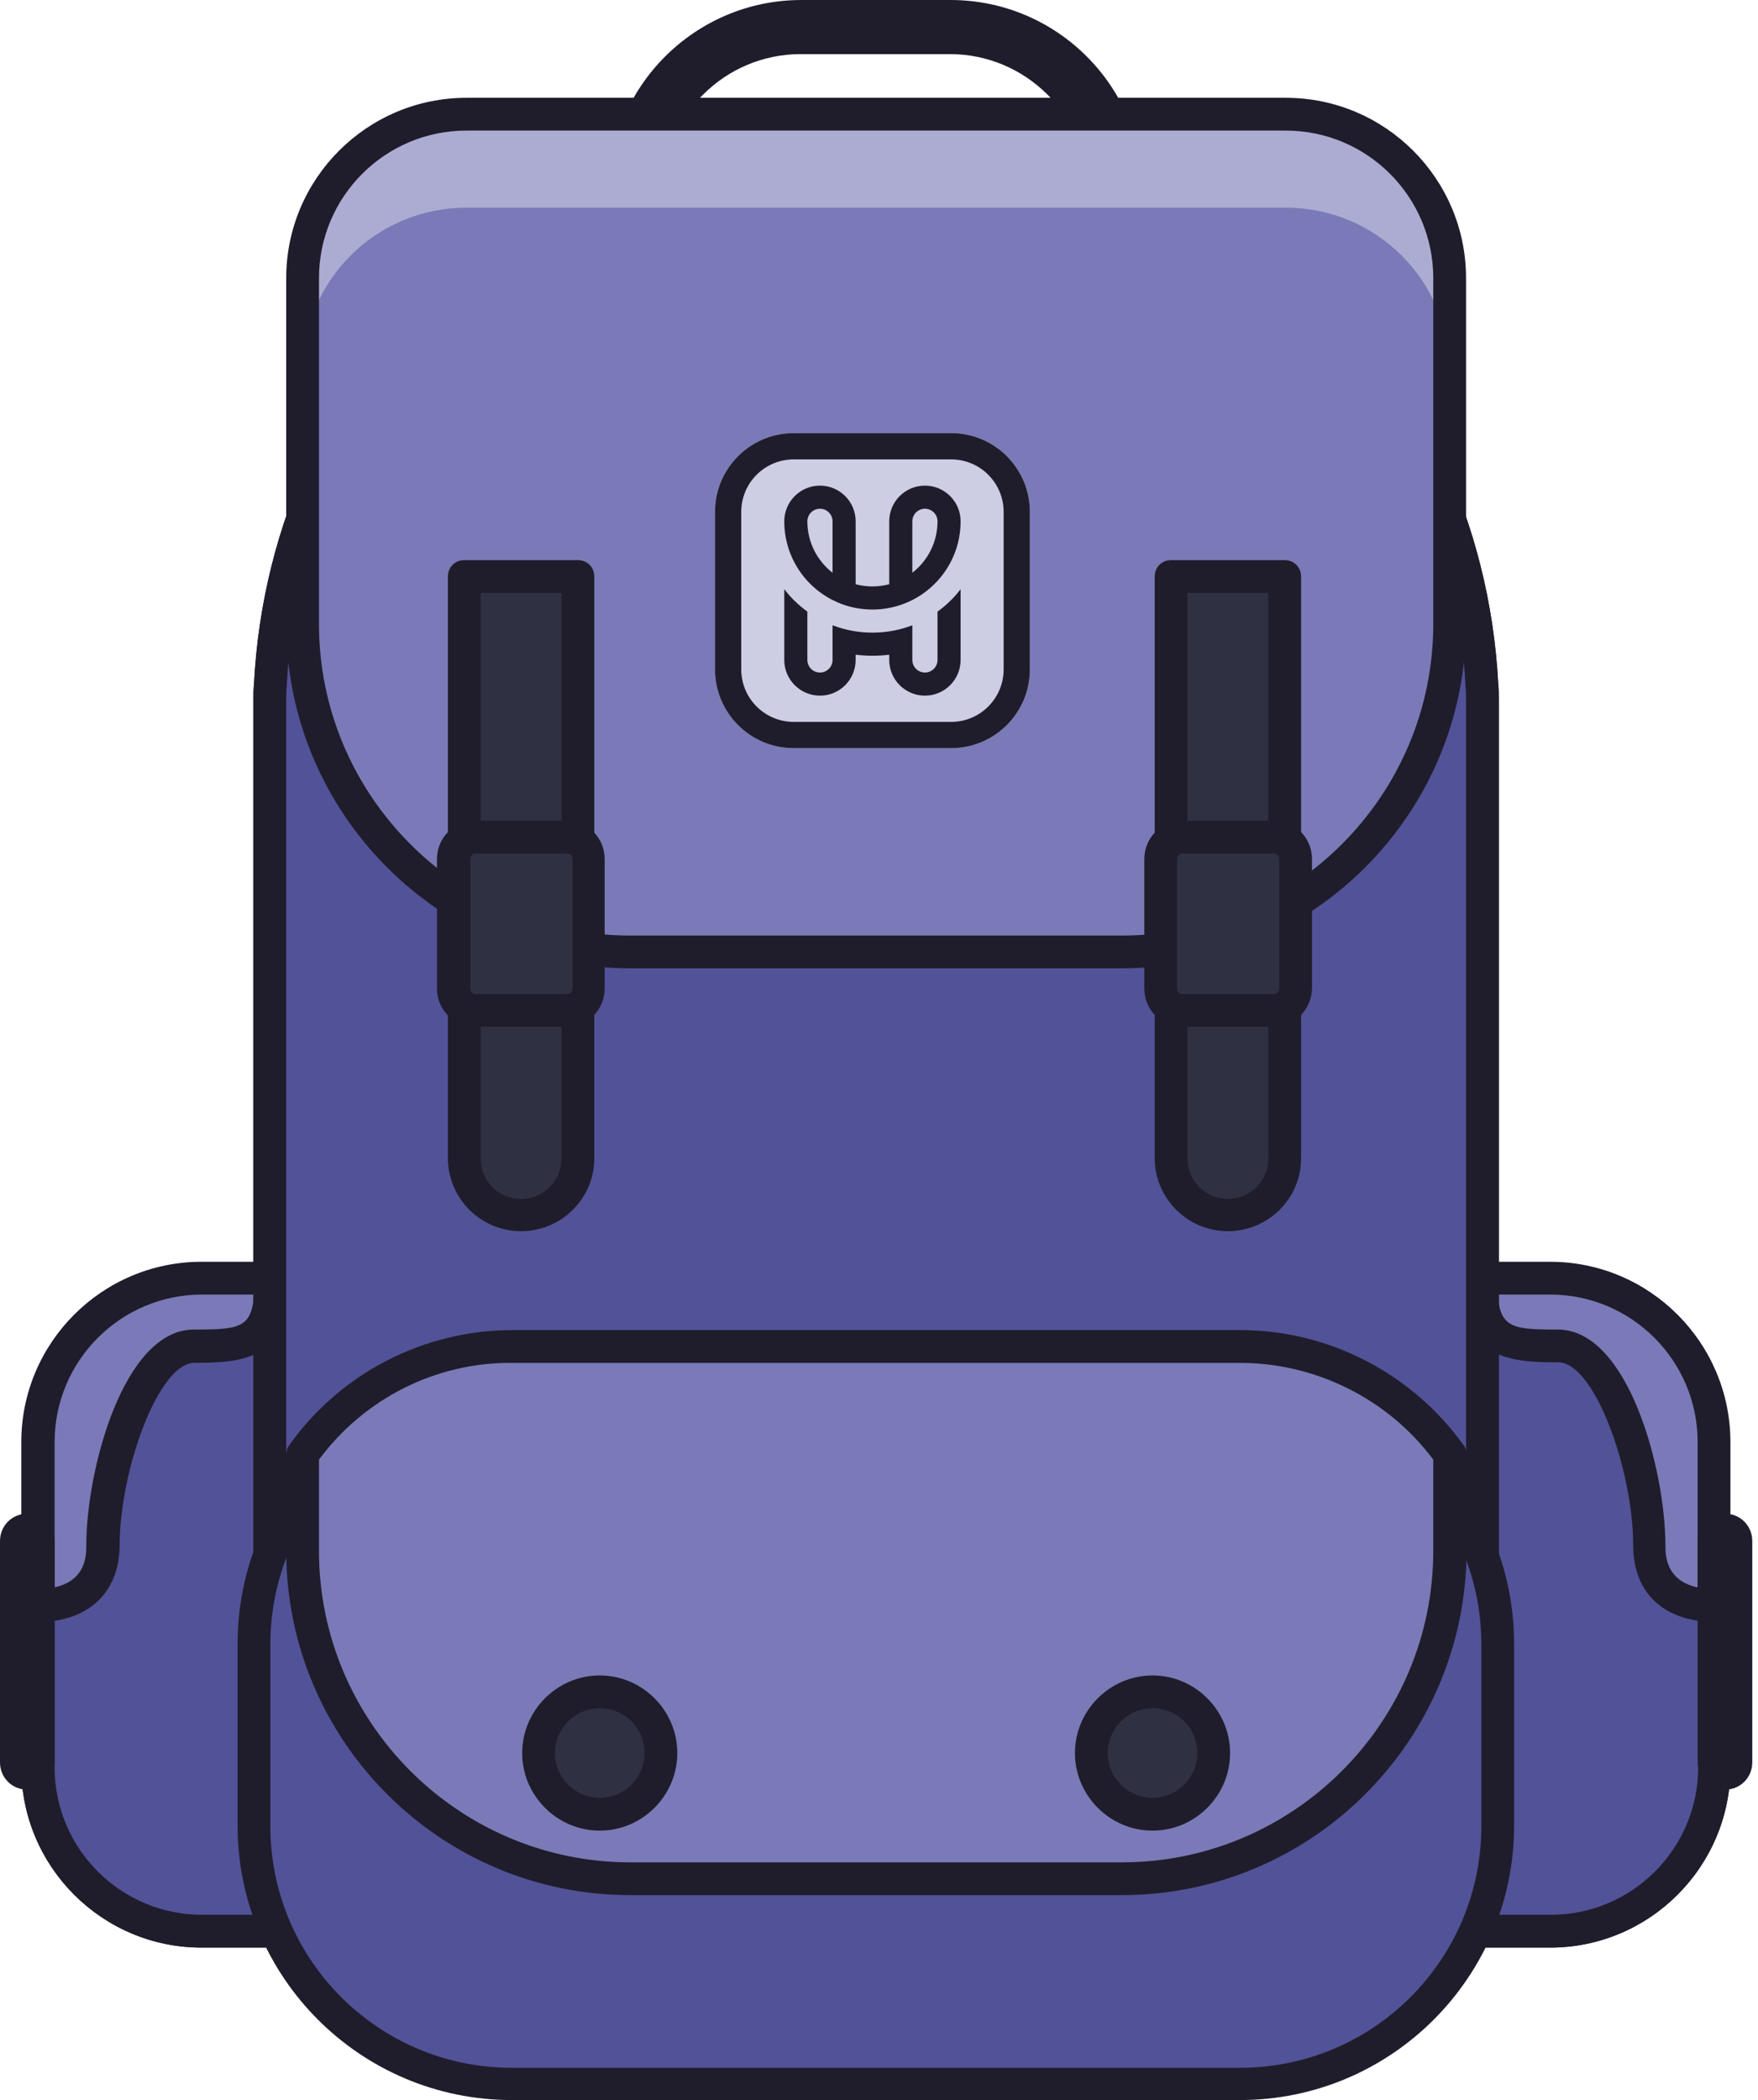 <svg width="134" height="160" viewBox="0 0 134 160" fill="none" xmlns="http://www.w3.org/2000/svg">
<path d="M33.14 134.645C33.14 141.556 27.561 147.135 20.65 147.135H15.363C8.451 147.135 2.872 141.556 2.872 134.645V109.872C2.872 102.961 8.451 97.382 15.363 97.382H20.65C27.561 97.382 33.14 102.961 33.14 109.872V134.645Z" fill="#7A7AB8"/>
<path d="M20.651 148.384H15.363C7.786 148.384 1.624 142.222 1.624 134.645V109.872C1.624 102.295 7.786 96.133 15.363 96.133H20.651C28.228 96.133 34.39 102.295 34.39 109.872V134.645C34.39 142.222 28.228 148.384 20.651 148.384ZM15.405 98.631C9.201 98.631 4.163 103.669 4.163 109.872V134.645C4.163 140.848 9.201 145.886 15.405 145.886H20.692C26.896 145.886 31.933 140.848 31.933 134.645V109.872C31.933 103.669 26.896 98.631 20.692 98.631H15.405Z" fill="#1F1D2B"/>
<path d="M20.65 97.382C20.65 102.212 18.943 102.545 14.78 102.545C10.616 102.545 7.827 112.245 7.827 117.741C7.827 121.696 4.663 122.279 2.872 122.321V134.645C2.872 141.556 8.451 147.135 15.363 147.135H20.65C27.561 147.135 33.14 141.556 33.14 134.645V109.872C33.14 103.003 27.561 97.382 20.65 97.382Z" fill="#525298"/>
<path d="M20.651 148.384H15.363C7.786 148.384 1.624 142.222 1.624 134.645V122.321C1.624 121.655 2.165 121.072 2.873 121.072C6.578 121.03 6.578 118.574 6.578 117.741C6.578 111.996 9.409 101.296 14.78 101.296C18.694 101.296 19.401 101.171 19.401 97.382C19.401 96.674 19.943 96.133 20.651 96.133C28.228 96.133 34.39 102.295 34.39 109.872V134.645C34.39 142.222 28.228 148.384 20.651 148.384ZM4.163 123.487V134.645C4.163 140.848 9.201 145.886 15.405 145.886H20.692C26.896 145.886 31.933 140.848 31.933 134.645V109.872C31.933 104.085 27.52 99.297 21.9 98.714C21.483 103.419 18.777 103.835 14.822 103.835C12.074 103.835 9.118 112.037 9.118 117.783C9.076 120.947 7.244 123.029 4.163 123.487Z" fill="#1F1D2B"/>
<path d="M1.249 134.27C1.249 134.728 1.624 135.103 2.082 135.103C2.54 135.103 2.915 134.728 2.915 134.27V117.408C2.915 116.95 2.54 116.575 2.082 116.575C1.624 116.575 1.249 116.95 1.249 117.408V134.27Z" fill="#CDCDE4"/>
<path d="M2.082 136.352C0.916 136.352 0 135.436 0 134.27V117.408C0 116.242 0.916 115.326 2.082 115.326C3.247 115.326 4.163 116.242 4.163 117.408V134.27C4.163 135.436 3.206 136.352 2.082 136.352Z" fill="#1F1D2B"/>
<path d="M100.38 134.645C100.38 141.556 105.959 147.135 112.87 147.135H118.158C125.069 147.135 130.648 141.556 130.648 134.645V109.872C130.648 102.961 125.069 97.382 118.158 97.382H112.87C105.959 97.382 100.38 102.961 100.38 109.872V134.645Z" fill="#7A7AB8"/>
<path d="M118.158 148.384H112.87C105.293 148.384 99.131 142.222 99.131 134.645V109.872C99.131 102.295 105.293 96.133 112.87 96.133H118.158C125.735 96.133 131.897 102.295 131.897 109.872V134.645C131.897 142.222 125.735 148.384 118.158 148.384ZM112.87 98.631C106.667 98.631 101.629 103.669 101.629 109.872V134.645C101.629 140.848 106.667 145.886 112.87 145.886H118.158C124.361 145.886 129.399 140.848 129.399 134.645V109.872C129.399 103.669 124.361 98.631 118.158 98.631H112.87Z" fill="#1F1D2B"/>
<path d="M112.87 97.382C112.87 102.212 114.577 102.545 118.741 102.545C122.904 102.545 125.694 112.245 125.694 117.741C125.694 121.696 128.858 122.279 130.648 122.321V134.645C130.648 141.556 125.069 147.135 118.158 147.135H112.87C105.959 147.135 100.38 141.556 100.38 134.645V109.872C100.38 103.003 106.001 97.382 112.87 97.382Z" fill="#525298"/>
<path d="M118.158 148.384H112.87C105.293 148.384 99.131 142.222 99.131 134.645V109.872C99.131 102.295 105.293 96.133 112.87 96.133C113.578 96.133 114.119 96.674 114.119 97.382C114.119 101.171 114.869 101.296 118.741 101.296C124.111 101.296 126.942 111.996 126.942 117.741C126.942 118.532 126.942 121.03 130.648 121.072C131.314 121.072 131.897 121.655 131.897 122.321V134.645C131.897 142.222 125.735 148.384 118.158 148.384ZM111.704 98.714C106.084 99.297 101.671 104.085 101.671 109.872V134.645C101.671 140.848 106.708 145.886 112.912 145.886H118.199C124.403 145.886 129.441 140.848 129.441 134.645V123.487C126.318 123.029 124.486 120.947 124.486 117.741C124.486 111.996 121.53 103.794 118.782 103.794C114.827 103.794 112.079 103.419 111.704 98.714Z" fill="#1F1D2B"/>
<path d="M132.313 134.27C132.313 134.728 131.938 135.103 131.48 135.103C131.022 135.103 130.648 134.728 130.648 134.27V117.408C130.648 116.95 131.022 116.575 131.48 116.575C131.938 116.575 132.313 116.95 132.313 117.408V134.27Z" fill="#CDCDE4"/>
<path d="M131.481 136.352C130.315 136.352 129.399 135.436 129.399 134.27V117.408C129.399 116.242 130.315 115.326 131.481 115.326C132.647 115.326 133.563 116.242 133.563 117.408V134.27C133.563 135.436 132.647 136.352 131.481 136.352Z" fill="#1F1D2B"/>
<path d="M72.443 29.394H61.077C52.958 29.394 46.38 22.774 46.38 14.697C46.38 6.578 53 0 61.077 0H72.443C80.562 0 87.14 6.578 87.14 14.697C87.14 22.774 80.52 29.394 72.443 29.394ZM61.035 4.122C55.206 4.122 50.502 8.868 50.502 14.655C50.502 20.484 55.248 25.189 61.035 25.189H72.401C78.23 25.189 82.935 20.442 82.935 14.655C82.935 8.826 78.189 4.122 72.401 4.122H61.035Z" fill="#1F1D2B"/>
<path d="M112.911 52.209C111.704 28.228 91.886 9.118 67.572 9.118H65.907C41.592 9.118 21.774 28.228 20.567 52.209C20.525 52.542 20.525 52.917 20.525 53.25V54.499V84.101V141.931C20.525 147.218 24.814 151.507 30.101 151.507H103.377C108.665 151.507 112.953 147.218 112.953 141.931V84.101V54.499V53.25C112.995 52.917 112.953 52.542 112.911 52.209Z" fill="#CDCDE4"/>
<path d="M103.419 152.756H30.143C24.189 152.756 19.318 147.884 19.318 141.931V53.25C19.318 52.875 19.318 52.501 19.36 52.126C20.609 27.312 41.051 7.869 65.949 7.869H67.614C92.469 7.869 112.912 27.312 114.202 52.126C114.244 52.501 114.244 52.875 114.244 53.25V141.931C114.244 147.884 109.373 152.756 103.419 152.756ZM65.949 10.367C42.384 10.367 23.024 28.769 21.858 52.251C21.858 52.292 21.858 52.292 21.858 52.334C21.816 52.626 21.816 52.959 21.816 53.25V141.931C21.816 146.51 25.564 150.257 30.143 150.257H103.419C107.999 150.257 111.746 146.51 111.746 141.931V53.25C111.746 52.959 111.746 52.667 111.704 52.334C111.704 52.292 111.704 52.292 111.704 52.251C110.539 28.769 91.179 10.367 67.614 10.367H65.949Z" fill="#1F1D2B"/>
<path d="M112.911 52.209C111.704 28.228 91.886 9.118 67.572 9.118H65.907C41.592 9.118 21.774 28.228 20.567 52.209C20.525 52.542 20.525 52.917 20.525 53.25V54.499V84.101V141.931C20.525 147.218 24.814 151.507 30.101 151.507H103.377C108.665 151.507 112.953 147.218 112.953 141.931V84.101V54.499V53.25C112.995 52.917 112.953 52.542 112.911 52.209Z" fill="#525298"/>
<path d="M103.419 152.756H30.143C24.189 152.756 19.318 147.884 19.318 141.931V53.25C19.318 52.875 19.318 52.501 19.36 52.126C20.609 27.312 41.051 7.869 65.949 7.869H67.614C92.469 7.869 112.912 27.312 114.202 52.126C114.244 52.501 114.244 52.875 114.244 53.25V141.931C114.244 147.884 109.373 152.756 103.419 152.756ZM65.949 10.367C42.384 10.367 23.024 28.769 21.858 52.251C21.858 52.292 21.858 52.292 21.858 52.334C21.816 52.626 21.816 52.959 21.816 53.25V141.931C21.816 146.51 25.564 150.257 30.143 150.257H103.419C107.999 150.257 111.746 146.51 111.746 141.931V53.25C111.746 52.959 111.746 52.667 111.704 52.334C111.704 52.292 111.704 52.292 111.704 52.251C110.539 28.769 91.179 10.367 67.614 10.367H65.949Z" fill="#1F1D2B"/>
<path d="M110.455 52.875C109.331 30.185 90.554 12.116 67.572 12.116H65.99C43.008 12.116 24.231 30.185 23.107 52.875C23.065 53.208 23.065 53.541 23.065 53.874V55.04V83.06V137.767C23.065 142.763 27.104 146.843 32.141 146.843H101.462C106.458 146.843 110.538 142.805 110.538 137.767V83.06V55.04V53.874C110.497 53.541 110.497 53.208 110.455 52.875Z" fill="#525298"/>
<path d="M98.007 8.701H35.555C28.644 8.701 23.065 14.28 23.065 21.192V27.312V42.925V47.546C23.065 61.327 34.265 72.527 48.046 72.527H85.516C99.297 72.527 110.497 61.327 110.497 47.546V42.925V27.312V21.192C110.497 14.28 104.918 8.701 98.007 8.701Z" fill="#7A7AB8"/>
<path d="M98.007 8.701H35.555C28.644 8.701 23.065 14.28 23.065 21.192V27.312V28.311C23.065 21.4 28.644 15.821 35.555 15.821H98.007C104.918 15.821 110.497 21.4 110.497 28.311V27.312V21.192C110.497 14.28 104.918 8.701 98.007 8.701Z" fill="#ACACD3"/>
<path d="M85.517 73.776H48.046C33.557 73.776 21.816 61.993 21.816 47.546V21.192C21.816 13.614 27.978 7.452 35.556 7.452H98.007C105.584 7.452 111.746 13.614 111.746 21.192V47.546C111.746 62.035 99.964 73.776 85.517 73.776ZM35.556 9.95C29.352 9.95 24.314 14.988 24.314 21.192V47.546C24.314 60.619 34.973 71.278 48.046 71.278H85.517C98.59 71.278 109.248 60.619 109.248 47.546V21.192C109.248 14.988 104.21 9.95 98.007 9.95H35.556Z" fill="#1F1D2B"/>
<path d="M35.389 43.924V88.264C35.389 90.638 37.305 92.594 39.719 92.594C42.093 92.594 44.049 90.679 44.049 88.264V43.924H35.389Z" fill="#2F3142"/>
<path d="M39.719 93.802C36.638 93.802 34.14 91.304 34.14 88.223V43.924C34.14 43.216 34.681 42.675 35.389 42.675H44.049C44.757 42.675 45.298 43.216 45.298 43.924V88.264C45.298 91.304 42.8 93.802 39.719 93.802ZM36.638 45.173V88.264C36.638 89.971 38.012 91.345 39.719 91.345C41.426 91.345 42.8 89.971 42.8 88.264V45.173H36.638Z" fill="#1F1D2B"/>
<path d="M44.84 75.316C44.84 76.232 44.091 76.981 43.175 76.981H36.222C35.306 76.981 34.557 76.232 34.557 75.316V65.449C34.557 64.533 35.306 63.783 36.222 63.783H43.175C44.091 63.783 44.84 64.533 44.84 65.449V75.316Z" fill="#2F3142"/>
<path d="M43.175 78.231H36.222C34.598 78.231 33.307 76.94 33.307 75.316V65.449C33.307 63.825 34.598 62.534 36.222 62.534H43.175C44.798 62.534 46.089 63.825 46.089 65.449V75.316C46.089 76.94 44.798 78.231 43.175 78.231ZM36.263 65.032C36.014 65.032 35.847 65.199 35.847 65.449V75.316C35.847 75.566 36.014 75.733 36.263 75.733H43.216C43.466 75.733 43.633 75.566 43.633 75.316V65.449C43.633 65.199 43.466 65.032 43.216 65.032H36.263Z" fill="#1F1D2B"/>
<path d="M89.264 43.924V88.264C89.264 90.638 91.179 92.594 93.594 92.594C95.967 92.594 97.924 90.679 97.924 88.264V43.924H89.264Z" fill="#2F3142"/>
<path d="M93.593 93.802C90.513 93.802 88.014 91.304 88.014 88.223V43.924C88.014 43.216 88.556 42.675 89.263 42.675H97.923C98.631 42.675 99.172 43.216 99.172 43.924V88.264C99.172 91.304 96.674 93.802 93.593 93.802ZM90.512 45.173V88.264C90.512 89.971 91.886 91.345 93.593 91.345C95.3 91.345 96.674 89.971 96.674 88.264V45.173H90.512Z" fill="#1F1D2B"/>
<path d="M98.715 75.316C98.715 76.232 97.965 76.981 97.049 76.981H90.138C89.222 76.981 88.473 76.232 88.473 75.316V65.449C88.473 64.533 89.222 63.783 90.138 63.783H97.091C98.007 63.783 98.756 64.533 98.756 65.449V75.316H98.715Z" fill="#2F3142"/>
<path d="M97.049 78.231H90.138C88.514 78.231 87.223 76.94 87.223 75.316V65.449C87.223 63.825 88.514 62.534 90.138 62.534H97.091C98.714 62.534 100.005 63.825 100.005 65.449V75.316C99.963 76.94 98.673 78.231 97.049 78.231ZM90.138 65.032C89.888 65.032 89.721 65.199 89.721 65.449V75.316C89.721 75.566 89.888 75.733 90.138 75.733H97.091C97.341 75.733 97.507 75.566 97.507 75.316V65.449C97.507 65.199 97.341 65.032 97.091 65.032H90.138Z" fill="#1F1D2B"/>
<path d="M114.161 139.1C114.161 149.966 105.376 158.751 94.51 158.751H39.011C28.186 158.751 19.36 149.966 19.36 139.1V125.236C19.36 114.411 28.145 105.584 39.011 105.584H94.51C105.335 105.584 114.161 114.369 114.161 125.236V139.1Z" fill="#525298"/>
<path d="M94.509 160H39.011C27.478 160 18.111 150.632 18.111 139.1V125.236C18.111 113.703 27.478 104.335 39.011 104.335H94.509C106.042 104.335 115.409 113.703 115.409 125.236V139.1C115.409 150.632 106.042 160 94.509 160ZM39.011 106.875C28.852 106.875 20.609 115.118 20.609 125.277V139.141C20.609 149.3 28.852 157.544 39.011 157.544H94.509C104.668 157.544 112.911 149.3 112.911 139.141V125.277C112.911 115.118 104.668 106.875 94.509 106.875H39.011Z" fill="#1F1D2B"/>
<path d="M94.509 102.545H39.011C32.433 102.545 26.604 105.792 23.023 110.788V113.536V118.158C23.023 131.939 34.223 143.138 48.004 143.138H85.475C99.255 143.138 110.455 131.939 110.455 118.158V113.536V110.788C106.916 105.792 101.129 102.545 94.509 102.545Z" fill="#7A7AB8"/>
<path d="M85.517 144.387H48.046C33.557 144.387 21.816 132.605 21.816 118.158V110.788C21.816 110.539 21.9 110.289 22.066 110.081C25.98 104.585 32.35 101.338 39.053 101.338H94.551C101.254 101.338 107.624 104.627 111.538 110.081C111.704 110.289 111.788 110.539 111.788 110.788V118.158C111.746 132.646 99.964 144.387 85.517 144.387ZM24.314 111.205V118.158C24.314 131.231 34.973 141.889 48.046 141.889H85.517C98.59 141.889 109.248 131.231 109.248 118.158V111.205C105.792 106.583 100.297 103.836 94.51 103.836H39.011C33.224 103.794 27.77 106.542 24.314 111.205Z" fill="#1F1D2B"/>
<path d="M45.715 138.225C48.29 138.225 50.378 136.138 50.378 133.562C50.378 130.987 48.29 128.899 45.715 128.899C43.139 128.899 41.051 130.987 41.051 133.562C41.051 136.138 43.139 138.225 45.715 138.225Z" fill="#2F3142"/>
<path d="M45.714 139.474C42.467 139.474 39.802 136.81 39.802 133.562C39.802 130.315 42.467 127.65 45.714 127.65C48.962 127.65 51.626 130.315 51.626 133.562C51.626 136.81 48.962 139.474 45.714 139.474ZM45.714 130.148C43.84 130.148 42.3 131.689 42.3 133.562C42.3 135.436 43.84 136.976 45.714 136.976C47.588 136.976 49.128 135.436 49.128 133.562C49.128 131.647 47.588 130.148 45.714 130.148Z" fill="#1F1D2B"/>
<path d="M87.848 138.225C90.423 138.225 92.511 136.138 92.511 133.562C92.511 130.987 90.423 128.899 87.848 128.899C85.272 128.899 83.185 130.987 83.185 133.562C83.185 136.138 85.272 138.225 87.848 138.225Z" fill="#2F3142"/>
<path d="M87.848 139.474C84.601 139.474 81.936 136.81 81.936 133.562C81.936 130.315 84.601 127.65 87.848 127.65C91.096 127.65 93.76 130.315 93.76 133.562C93.76 136.81 91.096 139.474 87.848 139.474ZM87.848 130.148C85.975 130.148 84.434 131.689 84.434 133.562C84.434 135.436 85.975 136.976 87.848 136.976C89.722 136.976 91.262 135.436 91.262 133.562C91.262 131.647 89.722 130.148 87.848 130.148Z" fill="#1F1D2B"/>
<path d="M54.5 39C54.5 35.686 57.186 33 60.5 33H72.5C75.814 33 78.5 35.686 78.5 39V51C78.5 54.314 75.814 57 72.5 57H60.5C57.186 57 54.5 54.314 54.5 51V39Z" fill="#CDCDE4"/>
<path fill-rule="evenodd" clip-rule="evenodd" d="M72.5 35H60.5C58.291 35 56.5 36.791 56.5 39V51C56.5 53.209 58.291 55 60.5 55H72.5C74.709 55 76.5 53.209 76.5 51V39C76.5 36.791 74.709 35 72.5 35ZM60.5 33C57.186 33 54.5 35.686 54.5 39V51C54.5 54.314 57.186 57 60.5 57H72.5C75.814 57 78.5 54.314 78.5 51V39C78.5 35.686 75.814 33 72.5 33H60.5Z" fill="#1F1D2B"/>
<path fill-rule="evenodd" clip-rule="evenodd" d="M65.22 46.318C64.599 46.198 64.008 45.993 63.46 45.715C62.734 45.346 62.084 44.849 61.54 44.254C60.447 43.059 59.78 41.467 59.78 39.72C59.78 38.218 60.998 37 62.5 37C64.002 37 65.22 38.218 65.22 39.72V44.513C65.628 44.622 66.057 44.68 66.5 44.68C66.943 44.68 67.372 44.622 67.78 44.513V39.72C67.78 38.218 68.998 37 70.5 37C72.002 37 73.22 38.218 73.22 39.72C73.22 41.344 72.644 42.833 71.686 43.995C71.612 44.083 71.537 44.169 71.46 44.254C70.916 44.849 70.266 45.346 69.54 45.715C69.014 45.982 68.449 46.182 67.854 46.303C67.83 46.309 67.805 46.313 67.78 46.318C67.366 46.398 66.938 46.44 66.5 46.44C66.062 46.44 65.634 46.398 65.22 46.318ZM71.46 39.72C71.46 41.314 70.708 42.732 69.54 43.639V39.72C69.54 39.19 69.97 38.76 70.5 38.76C71.03 38.76 71.46 39.19 71.46 39.72ZM63.46 43.639V39.72C63.46 39.19 63.03 38.76 62.5 38.76C61.97 38.76 61.54 39.19 61.54 39.72C61.54 41.314 62.292 42.732 63.46 43.639Z" fill="#1F1D2B"/>
<path d="M61.54 50.28V46.599C60.874 46.118 60.281 45.543 59.78 44.893V50.28C59.78 51.782 60.998 53 62.5 53C64.002 53 65.22 51.782 65.22 50.28V49.881C65.639 49.933 66.067 49.96 66.5 49.96C66.933 49.96 67.361 49.933 67.78 49.881V50.28C67.78 51.782 68.998 53 70.5 53C72.002 53 73.22 51.782 73.22 50.28V44.893C72.719 45.543 72.126 46.118 71.46 46.599V50.28C71.46 50.81 71.03 51.24 70.5 51.24C69.97 51.24 69.54 50.81 69.54 50.28V47.639C68.596 48.001 67.571 48.2 66.5 48.2C65.429 48.2 64.404 48.001 63.46 47.639V50.28C63.46 50.81 63.03 51.24 62.5 51.24C61.97 51.24 61.54 50.81 61.54 50.28Z" fill="#1F1D2B"/>
</svg>
